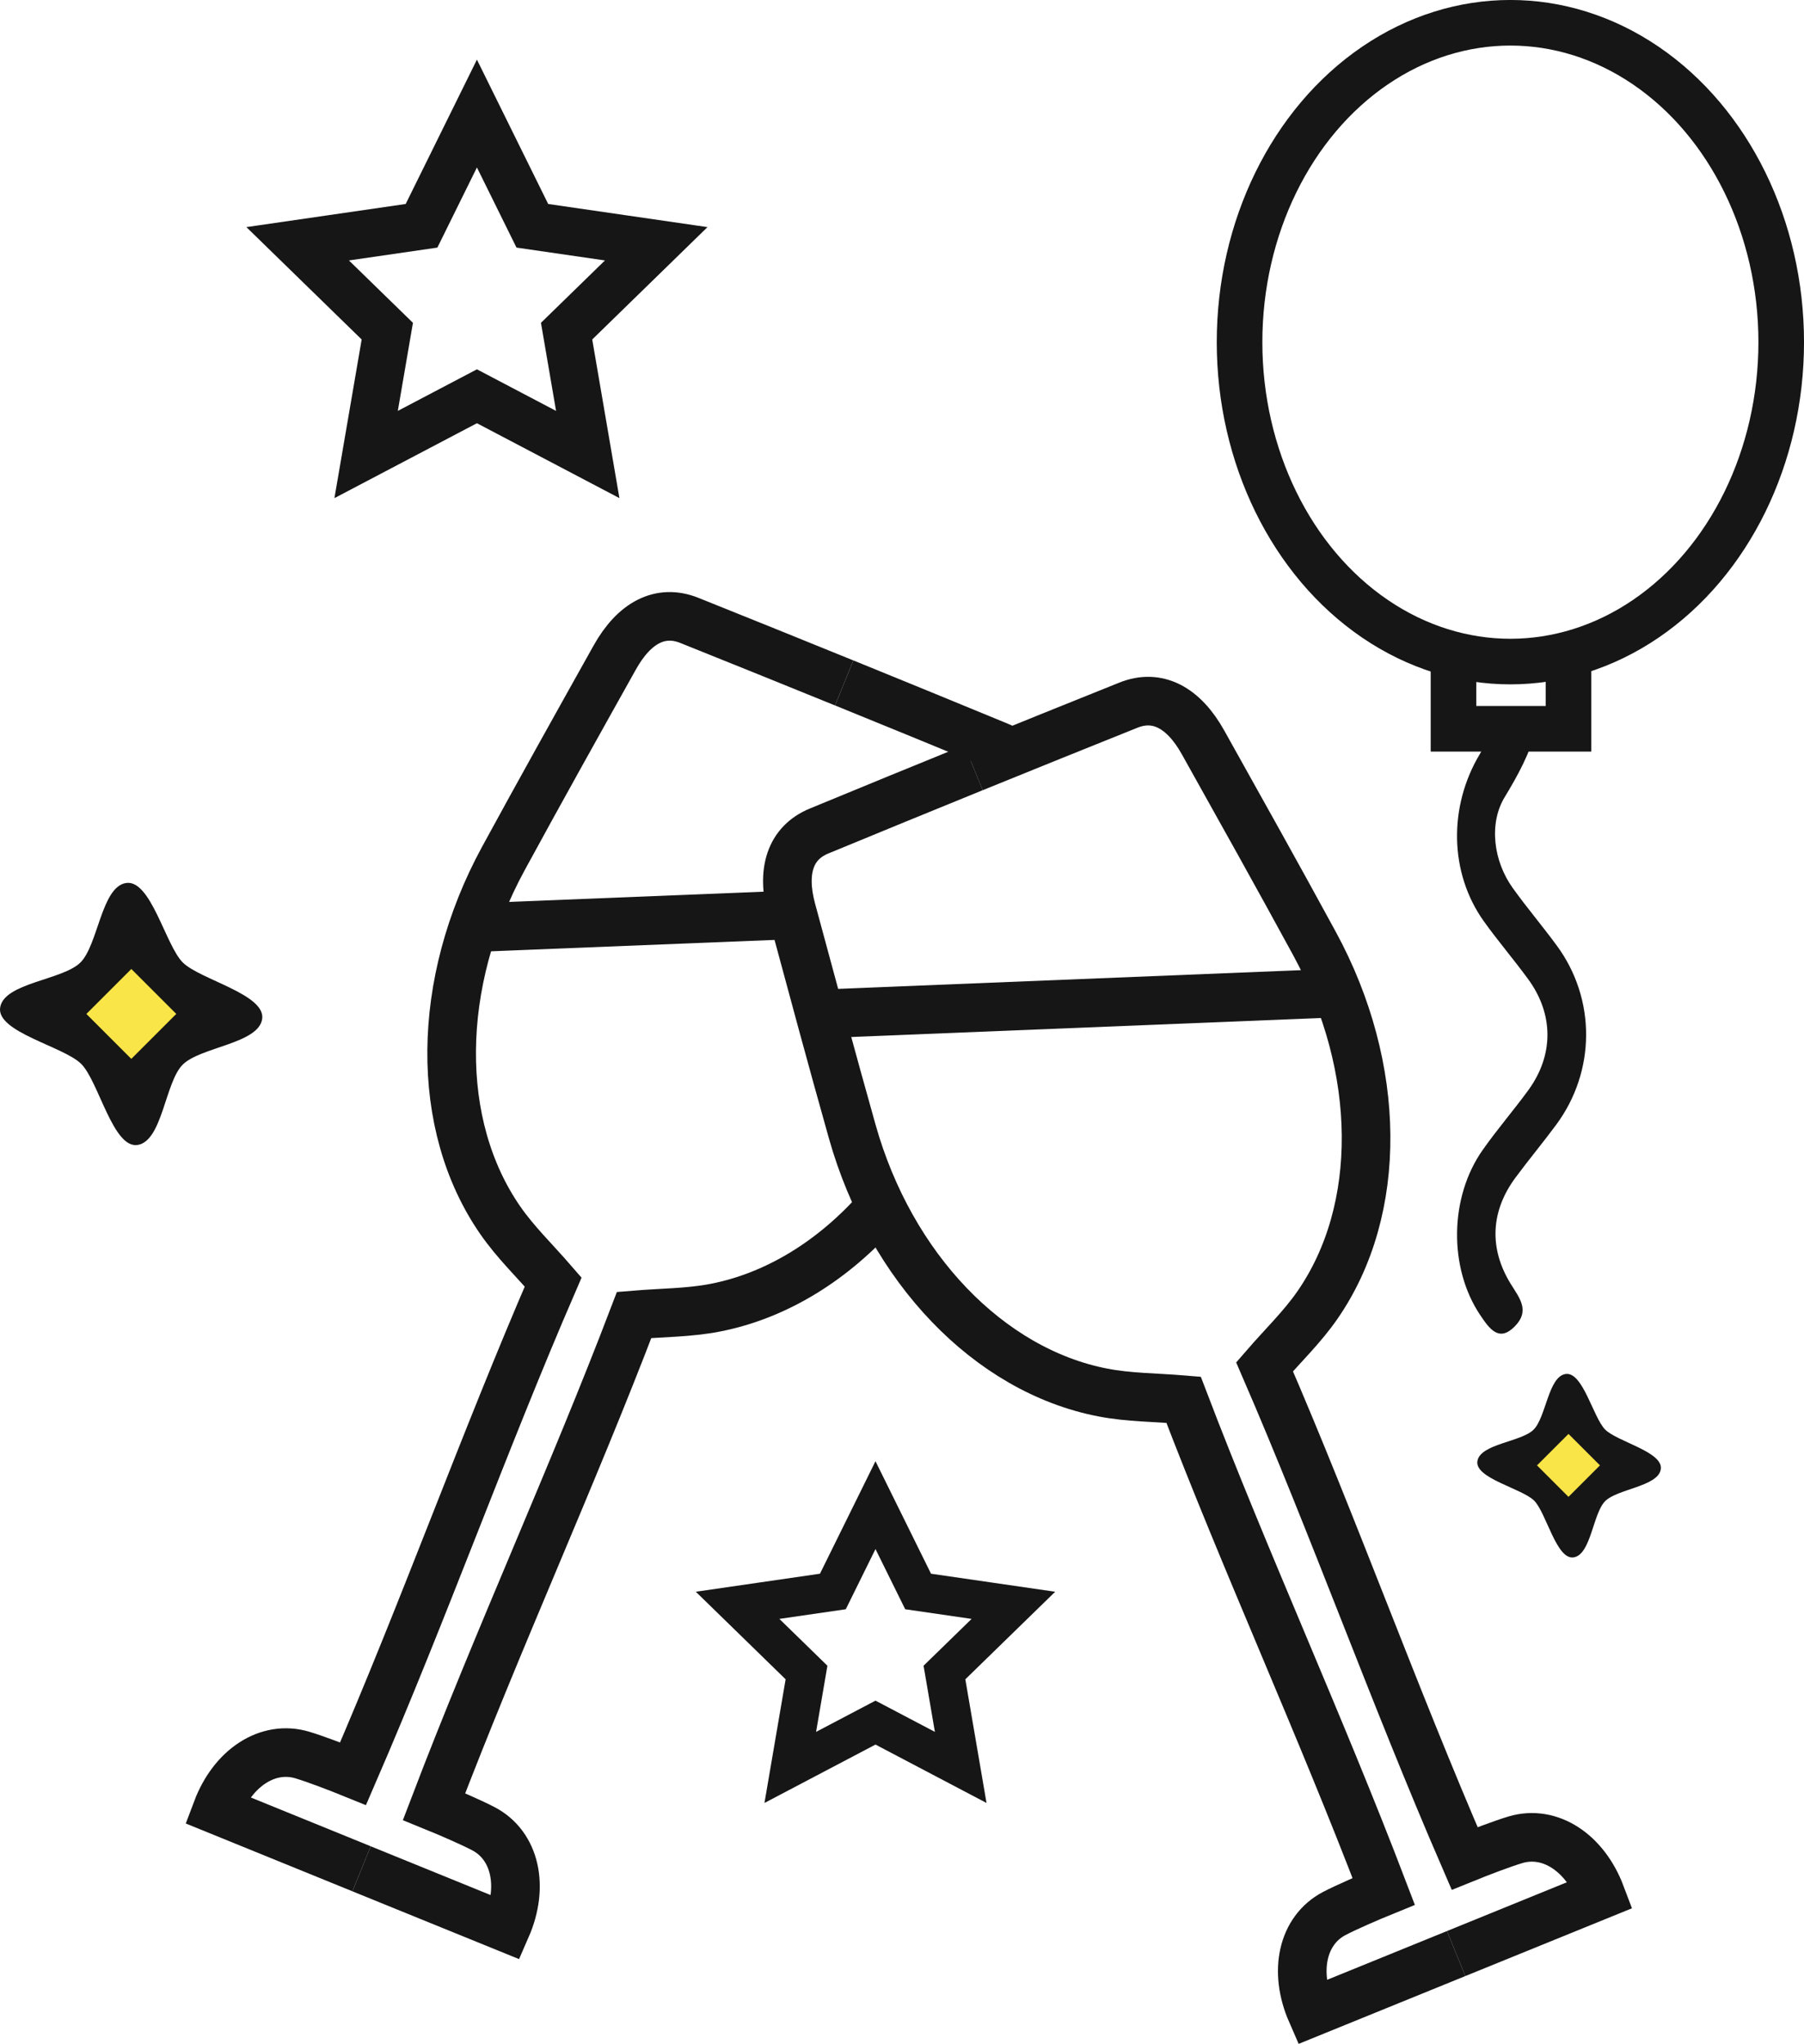 <?xml version="1.0" encoding="utf-8"?>
<!-- Generator: Adobe Illustrator 16.0.4, SVG Export Plug-In . SVG Version: 6.00 Build 0)  -->
<!DOCTYPE svg PUBLIC "-//W3C//DTD SVG 1.1//EN" "http://www.w3.org/Graphics/SVG/1.1/DTD/svg11.dtd">
<svg version="1.1" id="Ebene_1" xmlns="http://www.w3.org/2000/svg" xmlns:xlink="http://www.w3.org/1999/xlink" x="0px" y="0px"
	 width="194.946px" height="220.899px" viewBox="0 0 194.946 220.899" enable-background="new 0 0 194.946 220.899"
	 xml:space="preserve">
<g>
	<g>
		<g>
			<g>
				<path fill-rule="evenodd" clip-rule="evenodd" fill="none" stroke="#161616" stroke-width="5.254" stroke-miterlimit="10" d="
					M39.071,201.976L39.071,201.976l-15.635-6.363c1.717-4.559,5.508-7.037,9.219-5.936c1.371,0.406,3.9,1.371,5.498,2.021
					c7.758-17.916,14.117-35.795,21.623-53.137c-2.014-2.328-4.059-4.285-5.707-6.662c-7.143-10.3-6.994-25.656,0.314-39.091
					c3.961-7.279,8-14.506,12.041-21.732c2.113-3.793,4.945-5.275,8.064-4.026c5.586,2.239,11.162,4.492,16.736,6.761"/>
				<path fill-rule="evenodd" clip-rule="evenodd" fill="none" stroke="#161616" stroke-width="5.254" stroke-miterlimit="10" d="
					M91.226,73.81"/>
			</g>
			<g>
				<path fill-rule="evenodd" clip-rule="evenodd" fill="none" stroke="#161616" stroke-width="5.254" stroke-miterlimit="10" d="
					M95.034,130.582c-4.918,5.606-11.096,9.464-17.77,10.757c-2.84,0.549-5.67,0.525-8.738,0.781
					c-6.734,17.66-14.664,34.898-21.621,53.139c1.598,0.65,4.08,1.727,5.346,2.393c3.43,1.805,4.412,6.223,2.459,10.688
					l-15.639-6.363l0,0 M91.226,73.81c5.574,2.268,11.141,4.549,16.703,6.846c0.389,0.16,0.742,0.349,1.064,0.562"/>
				<path fill-rule="evenodd" clip-rule="evenodd" fill="none" stroke="#161616" stroke-width="5.254" stroke-miterlimit="10" d="
					M91.226,73.81"/>
			</g>
		</g>
		
			<line fill="none" stroke="#161616" stroke-width="5.254" stroke-miterlimit="10" x1="51.538" y1="100.245" x2="85.688" y2="98.875"/>
		<g>
			<g>
				<path fill-rule="evenodd" clip-rule="evenodd" fill="none" stroke="#161616" stroke-width="5.254" stroke-miterlimit="10" d="
					M105.202,82.972c5.578-2.268,11.152-4.521,16.74-6.76c3.113-1.25,5.949,0.232,8.062,4.025
					c4.039,7.228,8.082,14.454,12.041,21.733c7.309,13.435,7.457,28.791,0.314,39.092c-1.648,2.377-3.693,4.334-5.707,6.66
					c7.508,17.344,13.867,35.223,21.623,53.137c1.6-0.65,4.125-1.615,5.496-2.021c3.713-1.102,7.504,1.377,9.223,5.938
					l-15.637,6.361l0,0"/>
				<path fill-rule="evenodd" clip-rule="evenodd" fill="none" stroke="#161616" stroke-width="5.254" stroke-miterlimit="10" d="
					M105.202,82.972"/>
			</g>
			<g>
				<path fill-rule="evenodd" clip-rule="evenodd" fill="none" stroke="#161616" stroke-width="5.254" stroke-miterlimit="10" d="
					M157.358,211.138L157.358,211.138l-15.639,6.363c-1.951-4.465-0.969-8.883,2.459-10.688c1.264-0.666,3.748-1.742,5.348-2.393
					c-6.957-18.238-14.889-35.479-21.625-53.137c-3.066-0.258-5.896-0.232-8.734-0.783c-12.307-2.385-22.922-13.48-27.072-28.206
					c-2.195-7.792-4.301-15.606-6.408-23.417c-0.051-0.182-0.1-0.363-0.148-0.545c-1.133-4.193-0.139-7.233,2.965-8.515
					c5.562-2.298,11.127-4.579,16.699-6.847"/>
				<path fill-rule="evenodd" clip-rule="evenodd" fill="none" stroke="#161616" stroke-width="5.254" stroke-miterlimit="10" d="
					M105.202,82.972"/>
			</g>
		</g>
		
			<line fill="none" stroke="#161616" stroke-width="5.254" stroke-miterlimit="10" x1="88.444" y1="109.59" x2="144.946" y2="107.306"/>
	</g>
	<polygon fill="none" stroke="#161616" stroke-width="5.157" stroke-miterlimit="10" points="51.538,12.272 57.526,24.403 
		70.913,26.347 61.228,35.79 63.513,49.123 51.538,42.828 39.565,49.123 41.853,35.79 32.167,26.347 45.552,24.403 	"/>
	<g>
		<path fill="#161616" d="M8.778,114.988c-1.891-1.889-9.195-3.443-8.76-6.109c0.439-2.667,6.744-2.948,8.666-4.846
			c1.924-1.898,2.27-8.192,4.941-8.6c2.674-0.405,4.258,6.721,6.121,8.585c1.861,1.862,8.99,3.447,8.584,6.119
			s-6.701,3.019-8.6,4.941c-1.898,1.922-2.18,8.228-4.848,8.666C12.22,124.184,10.663,116.875,8.778,114.988z"/>
		
			<rect x="10.739" y="106.155" transform="matrix(0.707 0.707 -0.707 0.707 81.652 22.083)" fill-rule="evenodd" clip-rule="evenodd" fill="#F9E547" width="6.867" height="6.872"/>
	</g>
	<g>
		<path fill="#161616" d="M165.786,162.188c-1.322-1.322-6.438-2.41-6.133-4.277c0.309-1.865,4.723-2.062,6.066-3.391
			c1.35-1.33,1.592-5.736,3.459-6.02c1.871-0.285,2.98,4.703,4.285,6.01c1.305,1.303,6.295,2.412,6.008,4.283
			c-0.283,1.869-4.689,2.111-6.021,3.457c-1.324,1.346-1.521,5.76-3.389,6.068C168.196,168.624,167.104,163.509,165.786,162.188z"/>
		
			<rect x="167.158" y="156.004" transform="matrix(0.707 0.707 -0.707 0.707 161.61 -73.5)" fill-rule="evenodd" clip-rule="evenodd" fill="#F9E547" width="4.81" height="4.812"/>
	</g>
	<polygon fill="none" stroke="#161616" stroke-width="4.202" stroke-miterlimit="10" points="94.608,162.673 99.214,172.005 
		109.511,173.501 102.06,180.763 103.817,191.021 94.608,186.177 85.399,191.021 87.155,180.763 79.706,173.501 90.003,172.005 	"/>
	<g>
		
			<ellipse fill-rule="evenodd" clip-rule="evenodd" fill="none" stroke="#161616" stroke-width="4.927" stroke-miterlimit="10" cx="163.217" cy="36.981" rx="29.267" ry="34.52"/>
		
			<polyline fill-rule="evenodd" clip-rule="evenodd" fill="none" stroke="#161616" stroke-width="4.927" stroke-miterlimit="10" points="
			157.069,70.738 157.069,78.766 169.499,78.766 169.499,70.738 		"/>
		<path fill-rule="evenodd" clip-rule="evenodd" fill="#161616" d="M163.478,95.984c-2.094-2.91-2.619-6.982-0.863-9.856
			c1.424-2.345,2.707-4.711,3.408-7.361h-4.768c-0.412,0.968-0.836,1.882-1.328,2.709c-3.408,5.67-3.33,12.864,0.443,18.125
			c1.535,2.14,3.217,4.102,4.766,6.222c2.773,3.79,2.781,8.21,0.02,12c-1.607,2.204-3.367,4.231-4.939,6.473
			c-3.594,5.107-3.678,12.741-0.266,17.829c1.004,1.498,2.025,2.943,3.709,1.26c1.729-1.729,0.525-3.111-0.412-4.633
			c-2.365-3.846-2.158-7.862,0.523-11.481c1.441-1.947,2.973-3.783,4.41-5.73c4.268-5.786,4.297-13.559,0.062-19.329
			C166.688,100.09,165.013,98.124,163.478,95.984z"/>
	</g>
</g>
</svg>
